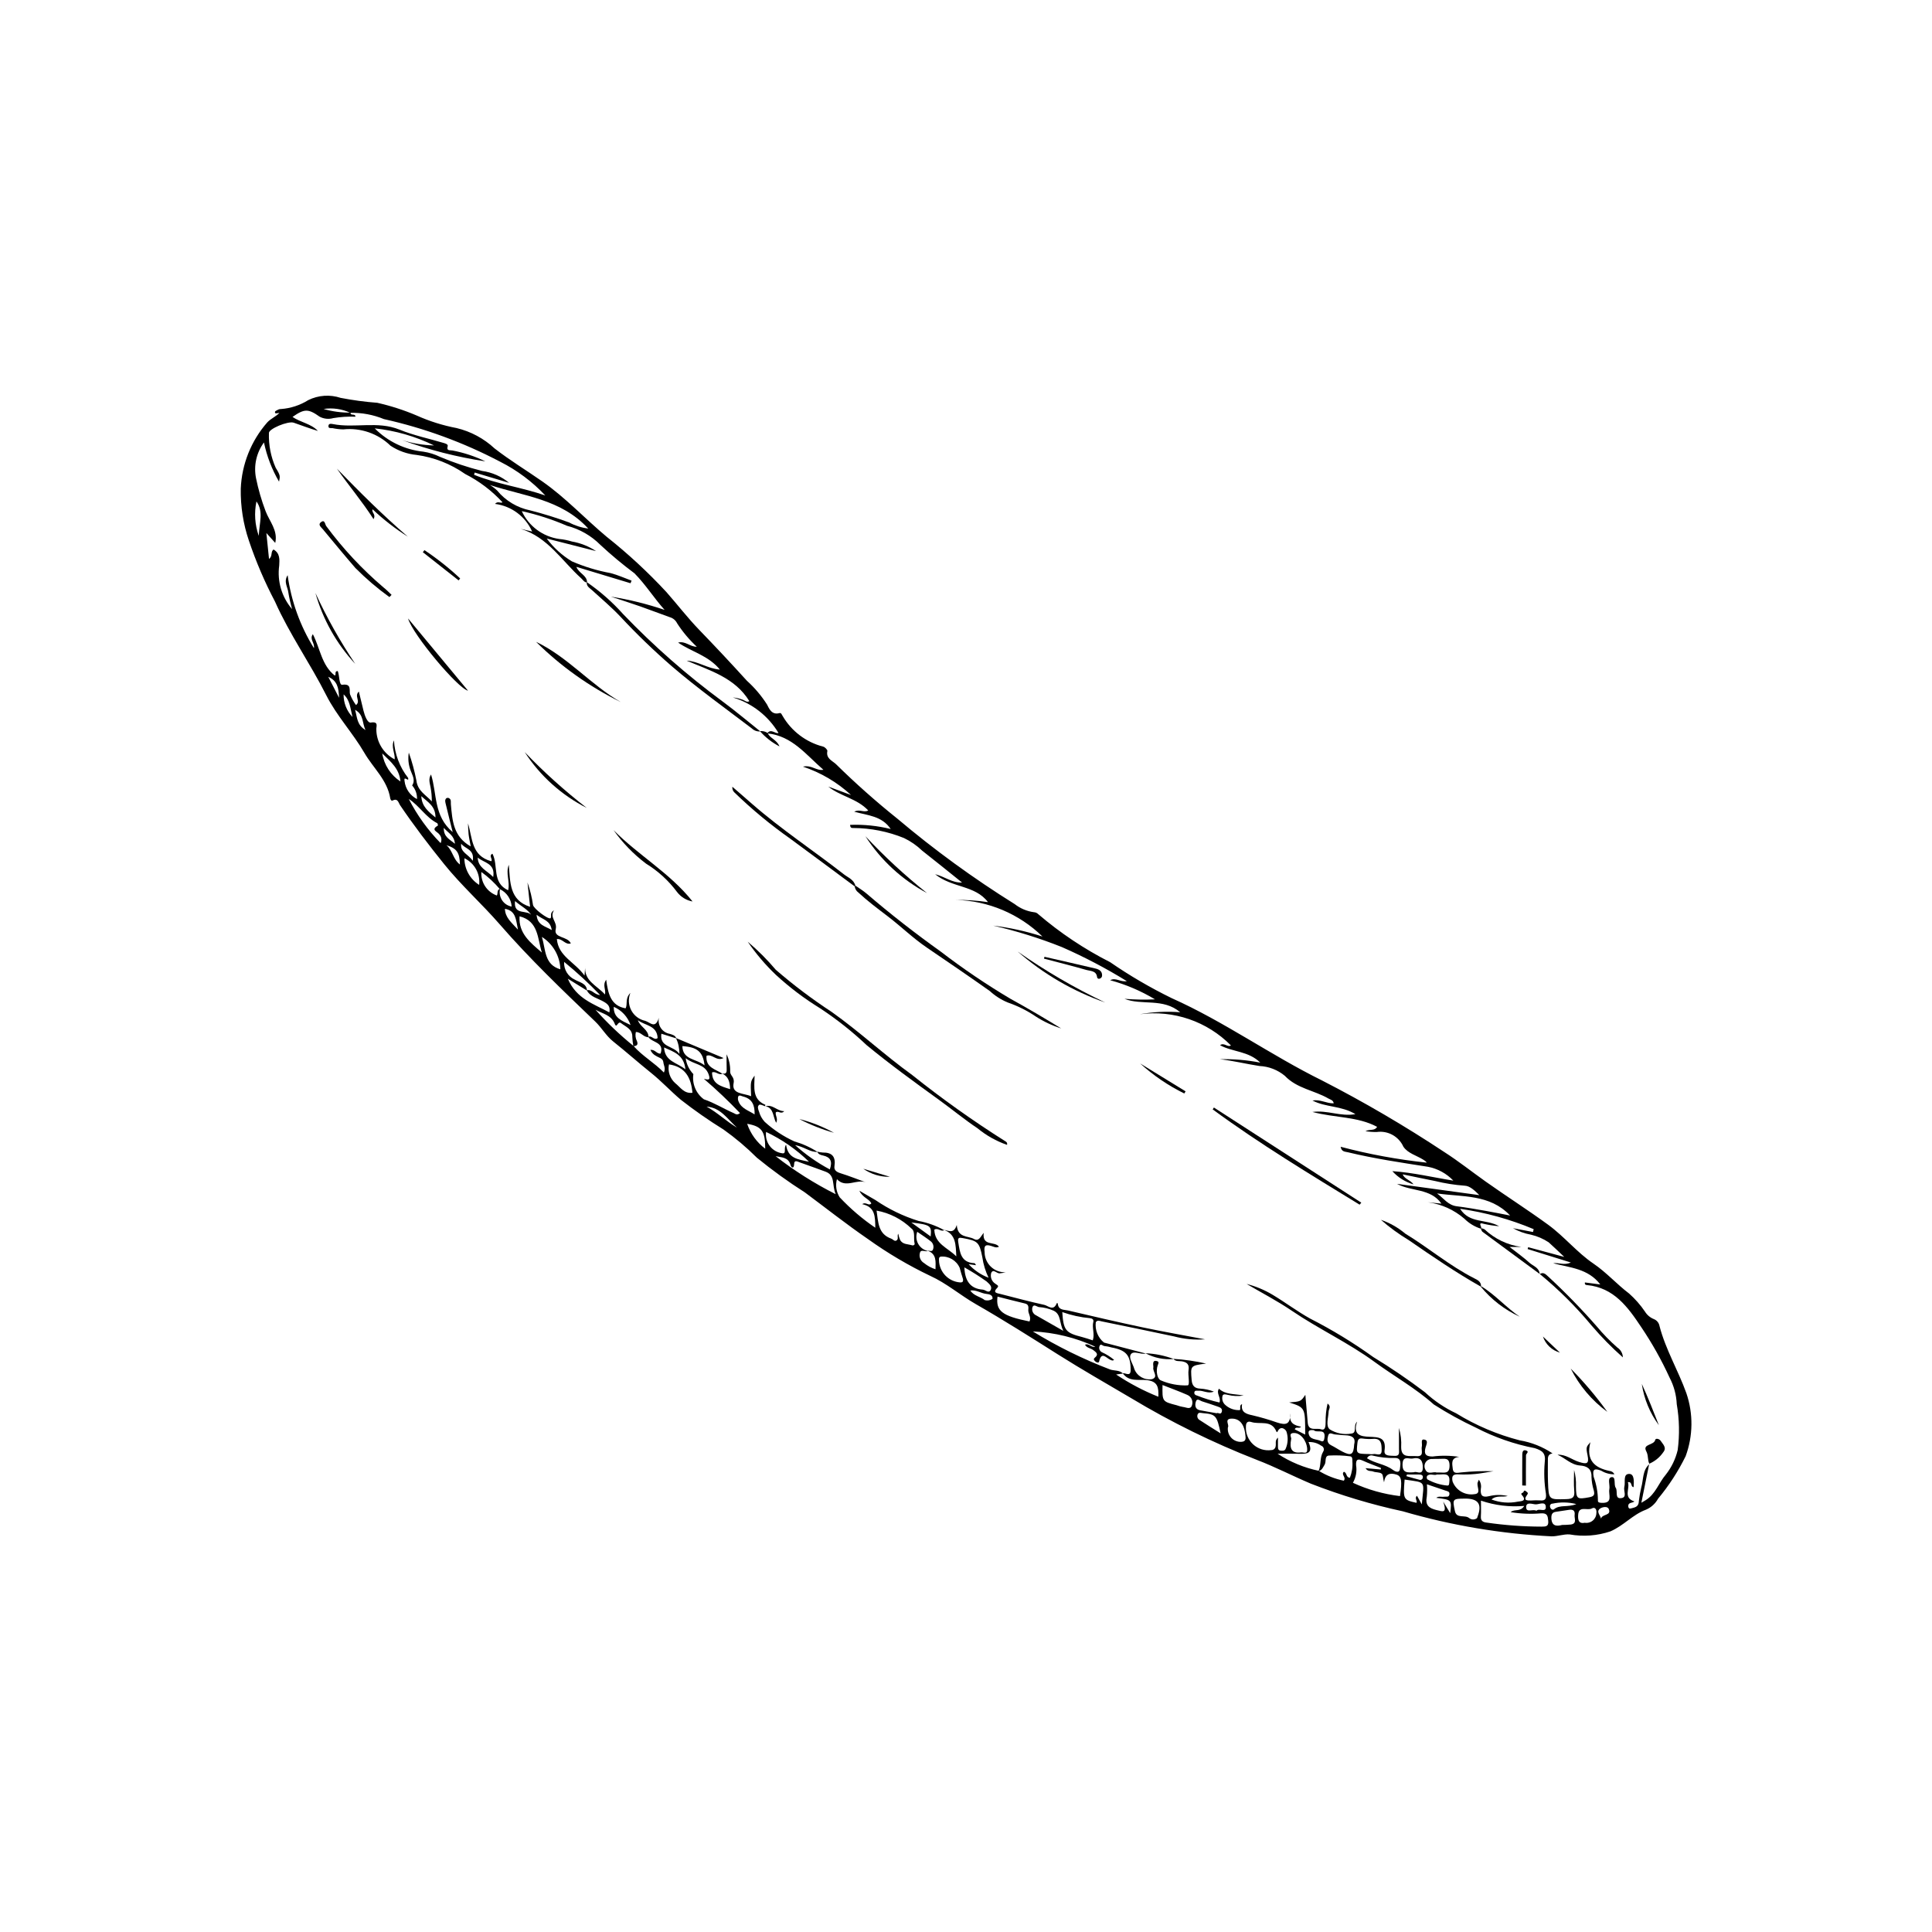 <?xml version="1.0" encoding="UTF-8"?>
<!-- Uploaded to: ICON Repo, www.iconrepo.com, Generator: ICON Repo Mixer Tools -->
<svg fill="#000000" width="800px" height="800px" version="1.1" viewBox="144 144 512 512" xmlns="http://www.w3.org/2000/svg">
 <g>
  <path d="m218.05 253.43c-0.379 0.027-1.004 0.203-1.098 0.051-0.316-0.52 0.297-0.648 0.598-0.836 0.277-0.172 0.602-0.258 0.93-0.25 2.562-0.188 5.039-1 7.215-2.363 2.672-1.316 5.75-1.527 8.578-0.594 3.207 0.621 6.453 1.059 9.711 1.305 3.586 0.812 7.094 1.945 10.477 3.387 3.367 1.508 6.898 2.617 10.523 3.305 3.769 0.898 7.246 2.762 10.082 5.402 4.062 3.16 8.461 5.816 12.656 8.75 6.219 4.348 11.309 9.875 17.066 14.676h0.004c5.648 4.477 10.941 9.379 15.836 14.664 2.914 3.309 5.602 6.816 8.676 9.996 4.273 4.418 8.48 8.906 12.613 13.461v0.004c2.055 1.852 3.852 3.969 5.344 6.301 0.543 1.055 1.246 2.863 3.273 2.293 0.504-0.141 0.621 0.371 0.844 0.711v-0.004c2.348 4.066 6.231 7.012 10.777 8.176 0.457 0.105 1.172 0.852 1.105 1.168-0.398 1.961 1.219 2.512 2.246 3.441 5.184 5.102 10.625 9.934 16.305 14.48 9.809 8.281 20.199 15.848 31.094 22.641 1.488 1.164 3.262 1.91 5.137 2.156 0.418 0.027 0.809 0.207 1.098 0.504 5.824 4.992 12.227 9.266 19.066 12.734 5.191 3.578 10.641 6.762 16.305 9.531 13.871 6.191 26.246 15.109 39.836 21.812 11.141 5.719 21.953 12.047 32.395 18.961 3.769 2.414 7.316 5.238 10.969 7.828 5.465 3.875 11.129 7.481 16.555 11.438 4.289 3.129 7.66 7.352 12.016 10.309 3.453 2.344 6.168 5.453 9.457 7.938l-0.004-0.004c1.59 1.414 3 3.019 4.195 4.777 0.555 0.91 1.391 1.613 2.383 2.004 0.781 0.316 1.34 1.016 1.48 1.848 1.613 6.219 4.953 11.746 7.109 17.766 1.859 5.43 1.793 11.332-0.191 16.719-1.984 4.031-4.441 7.816-7.316 11.27-0.719 1.316-1.867 2.348-3.254 2.918-3.469 1.297-5.844 4.207-9.363 5.723-3.488 1.176-7.215 1.453-10.836 0.805-1.652-0.09-3.102 0.523-4.754 0.512-13.352-0.66-26.578-2.887-39.41-6.629-8.312-1.793-16.473-4.246-24.395-7.332-4.82-2.035-9.484-4.465-14.367-6.324v-0.004c-11.535-4.5-22.664-9.969-33.27-16.348-6.473-3.824-13.016-7.547-19.379-11.566-7.188-4.543-14.379-9.102-21.75-13.328-4.137-2.371-7.773-5.539-12.113-7.508-5.766-2.754-11.277-6.012-16.473-9.734-5.727-3.934-11.191-8.254-16.77-12.402v0.004c-4.402-2.805-8.633-5.863-12.676-9.168-2.734-2.731-5.695-5.227-8.844-7.469-3.906-2.422-7.68-5.051-11.301-7.879-2.699-2.273-5.121-4.91-7.902-7.137-3.391-2.719-6.637-5.621-10.039-8.324-1.887-1.5-3.016-3.609-4.742-5.266-8.691-8.328-17.391-16.641-25.312-25.758-4.742-5.457-10.18-10.312-14.734-15.965-4.09-5.074-8.047-10.25-11.703-15.652-0.402-0.598-0.578-1.914-1.945-1.215-0.34 0.176-0.59-0.258-0.641-0.578-0.77-4.856-4.519-8.031-6.832-12.012-3.074-5.297-7.359-9.832-10.137-15.332-4.242-8.402-9.707-16.125-13.555-24.75h0.004c-2.742-5.203-5.062-10.617-6.938-16.191-1.508-4.434-2.234-9.094-2.156-13.773 0.266-6.488 2.742-12.688 7.023-17.566 0.906-0.977 2.16-1.469 3.219-2.504zm58.469 126.14c-0.242 1.031-0.047 2.117 0.535 3.004 0.582 0.887 1.5 1.492 2.543 1.68-0.129-1.996-1.328-3.766-3.133-4.625-1.441-1.711-3.086-3.238-4.902-4.547-0.172 2.766 1.504 5.309 4.113 6.238 0.336-0.551-0.066-1.535 0.844-1.75zm113.41 95.957c-0.699 0.305-1.855-0.527-2.117 0.43h-0.004c-0.336 1.062 0.113 2.215 1.078 2.766 0.898 0.734 1.926 1.293 3.031 1.645 0.039-2.059 0.324-4.047-2.086-4.918 0.512-0.059 1.219 0.402 1.453-0.41 0.242-0.727 0.02-1.531-0.562-2.031-1.113-0.895-2.336-1.66-3.641-2.57-0.387 1.055-0.293 2.223 0.254 3.199 0.547 0.977 1.496 1.668 2.594 1.891zm-90.359-69.012-5.086-3.141c2.273 5.352 6.938 6.703 11.008 8.926 0.301-1.617-0.418-2.215-1.523-2.859-1.543-0.895-3.512-1.223-4.469-3.004 1.34-0.355 1.996 1.203 3.539 1.254v0.004c-2.996-3.121-6.184-6.055-9.539-8.789-0.121 2.004 1.008 3.875 2.836 4.707 1.203 0.742 3.106 0.906 3.234 2.902zm16.309 12.352c-1.309 0.062-2.035-1.41-3.371-1.371-0.195 0.812-0.094 1.668 0.289 2.41 0.375 0.934-0.031 1.32-0.949 1.336-0.148-0.793-0.242-1.594-0.273-2.402 0.055-2.148-1.668-2.672-3-3.707-0.883-0.688-1.109 1.605-1.664 0.176-0.914-2.352-3.258-2.66-5.098-3.715 3.094 3.473 6.469 6.684 10.086 9.605 2.352 2.691 5.5 4.41 8.039 7.035 0.52-1.172-0.062-1.91-0.137-2.707-0.102-1.105-1.219-1.211-1.922-1.688-0.684-0.336-1.223-0.906-1.516-1.605 1.25-0.152 1.746 1.145 2.707 0.965 1.031-3.121-2.309-2.84-3.269-4.414 0.887-0.492 1.504 1.031 2.477 0.32-0.148-3.434-3.394-3.277-5.231-4.75 0.562 1.801 2.785 2.434 2.832 4.512zm177.55 114.99c0.742-1.621 0.262-3.523 1.199-5.106h-0.004c0.203-0.27 0.266-0.621 0.168-0.941-0.098-0.32-0.344-0.574-0.664-0.688-0.977-0.691-2.16-1.031-3.356-0.961 1.398 3.133-0.555 3.16-2.668 3.102-1.637-0.047-3.273-0.008-5.531-0.008v-0.004c3.328 2.18 7.031 3.715 10.922 4.531 2.039 1.258 4.281 2.141 6.629 2.617 0.73-0.922-0.793-1.586 0.012-2.356 0.852 0.168 0.516 1.535 1.602 1.57 0.539-1.355 0.766-2.816 0.664-4.273-0.012-0.559 0.074-1.344-0.633-1.41v0.004c-1.859-0.238-3.738-0.305-5.609-0.199-1.219 0.113-0.629 1.637-1.129 2.43-0.438 0.691-0.684 1.492-1.602 1.691zm-165.68-105.21c-0.375 2.566 0.691 5.137 2.781 6.676 2.801 0.941 5.269 2.519 7.949 3.68 0.398 0.172 0.828 0.637 1.629-0.023-3.031-3.184-6.227-6.215-9.566-9.074 0.906 0.16 1.891 0.609 1.273-1.145-1.02-2.894-3.902-2.555-6.094-4.328h-0.004c0.207 1.586 0.922 3.066 2.031 4.215zm113.79 79.266c0.781-0.102 2.106 1.027 2.098-0.879-0.012-3.867-1.18-5.219-5.047-5.941h0.004c-0.617-0.188-1.25-0.316-1.891-0.375-0.445 0.012-1.078-0.898-1.355 0.129h-0.004c-0.16 0.582 0.105 1.199 0.637 1.488 1.172 0.527 2.266 1.211 3.258 2.027-0.348 0.328-0.602 0.148-0.918 0.031-1.07-0.398-2.398-2.465-3.051 0.445-0.094 0.422-0.691 0.25-1.023-0.066-0.312-0.297-0.574-0.586-0.094-0.977 1.152-0.941 0.258-1.484-0.434-2.019-0.676-0.523-1.699-0.52-2.176-1.414 1.02-0.484 1.68 0.855 2.723 0.523h-0.004c-5.203-2.406-10.828-3.777-16.555-4.047 6.504 3.996 13.371 7.375 20.504 10.094 1.125 0.371 2.445 0.121 3.41 1.066l-1.828 0.258h-0.004c3.516 2.348 7.262 4.324 11.188 5.894 0.117-2.512-0.188-4.062-3.004-4.398-2.168-0.258-4.812 0.539-6.434-1.84zm-94.191-169.57c0.953-1.395 2.191 0.242 2.957-0.105-2.715-4.527-7.019-7.879-12.074-9.402 0.812 0.07 1.609 0.246 2.371 0.527 0.684 0.16 1.344 0.938 1.977 0.434-3.836-6.219-10.449-8.098-16.609-10.719 2.996 0.121 5.457 2.094 8.812 2.371-3.074-3.75-7.438-4.668-11.078-7.16 1.973-0.488 3.144 1.137 4.953 1.102h0.004c-1.988-1.848-3.742-3.934-5.219-6.215-0.383-0.789-1.086-1.375-1.93-1.613-2.625-0.926-5.215-1.945-7.844-2.863-2.574-0.902-5.176-1.723-7.766-2.582 4.832 0.762 9.594 1.938 14.227 3.512-2.828-3.152-5.019-6.695-7.973-9.684-3.152-2.352-6.172-4.871-9.051-7.547-2.445-2.453-5.504-4.203-8.859-5.066-3.856-1.672-7.863-2.969-11.969-3.879 1.84 3.984 5.578 6.766 9.922 7.379 1.145 0.109 2.269 0.332 3.367 0.672 2.285 0.398 4.461 1.266 6.398 2.543l-13.074-3.332c1.805 2.426 4.07 4.481 6.66 6.043 3.289 1.426 6.731 2.473 10.258 3.117 1.902 0.488 3.715 1.32 5.566 1.996l-0.277 0.691-14.355-4.344c0.699 1.801 2.848 2.207 2.832 4.148-0.758-0.035-1.062-0.68-1.543-1.109-5.113-4.594-8.844-10.914-16.031-13.102l3.019 0.703 0.004 0.004c-1.766-3.996-5.5-6.773-9.832-7.324 0.727-0.879 1.512-0.039 1.969-0.438-2.824-3.066-6.172-5.602-9.887-7.488-3.828-2.684-8.242-4.414-12.871-5.051-2.465-0.23-4.836-1.07-6.902-2.438-3.324-3.231-7.91-4.82-12.523-4.332-0.973-0.016-1.941-0.133-2.891-0.34-0.523-0.016-1.082 0.117-1.043-0.574 0.039-0.711 0.754-0.578 1.164-0.496 5.828 1.16 11.871-0.887 17.672 1.477 3.758 1.531 7.801 2.367 11.711 3.535 0.453 0.137 1.195 0.344 1.055 0.844-0.379 1.32 0.578 1.008 1.191 1.141v-0.008c3.047 0.57 6 1.543 8.789 2.894-7.527-1.145-14.922-3.031-22.078-5.637 2.746 0.871 5.602 1.344 8.484 1.418-4.938-2.41-10.258-3.941-15.719-4.523 3.441 3.484 7.988 5.664 12.863 6.172 1.539 0.227 3.031 0.691 4.43 1.375 3.609 1.527 7.332 2.773 11.133 3.731 2.648 0.363 5.137 1.457 7.191 3.164l-9.117-2.738-0.18 0.594c6.074 2.488 12.664 3.32 18.879 5.488v-0.004c-3.434-3.656-7.481-6.684-11.957-8.941-9.73-5.113-20.09-8.91-30.816-11.301-2.812-1.16-5.836-1.723-8.879-1.66-2.219-1.031-4.691-1.387-7.109-1.02 2.32 0.668 4.731 0.992 7.148 0.957-0.07 0.98 1.27 0.113 1.301 1.086l-0.004 0.004c-1.961-0.078-3.93 0.047-5.867 0.371-1.203 0.344-2.492 0.215-3.602-0.363-3.023-2.137-4.031-2.168-7.203 0.051 2.164 1.473 4.902 1.777 6.727 3.711-2.18-0.633-4.281-1.457-6.418-2.184-1.504-0.512-6.711 1.664-6.566 2.773h0.004c-0.102 3.152 0.516 6.293 1.797 9.176 1.344 2.148 1.137 2.281 0.883 3.676-1.883-3.223-3.231-6.731-3.996-10.387-2.004 2.723-2.766 6.16-2.102 9.473 0.605 2.969 1.453 5.883 2.527 8.715 1.023 2.731 3.309 5.062 2.57 8.434l-2.356-2.621 0.699 6.859c1.035-0.73 0.348-1.945 1.219-2.488 1.715 1.016 1.582 2.641 1.484 4.254-0.57 4.16 0.676 8.367 3.418 11.547-0.422-1.477-0.762-2.973-1.012-4.484-0.152-1.379-1.301-2.762-0.172-4.508 0.941 6.863 3.316 13.453 6.969 19.336 0.246-1.48-1.246-2.324-0.289-3.707 1.949 3.758 2.305 8.219 5.816 10.965 0.484-0.191-0.215-1.176 0.781-1.203 0.504 1.242 0.316 3.781 1.211 3.648 2.644-0.391 1.742 1.652 2.055 2.543h0.004c0.402 1.008 0.93 1.957 1.566 2.832 1.344-1.023-0.562-2.363 0.758-3.574 0.453 1.879 0.832 3.492 1.242 5.102 0.328 1.281 1.02 3.254 1.934 3.109 2.168-0.352 1.387 1.078 1.457 1.82 0.023 3.344 1.898 6.402 4.867 7.941 0.129-1.668-1.012-3.281-0.199-5.035v0.004c0.203 3.617 1.516 7.086 3.75 9.934 0.082 0.086 0.008 0.316 0.008 0.48-0.391-0.035-1.188-0.887-0.945 0.402 0.246 2.027 1.48 3.797 3.297 4.731 0.051-1.328-0.41-2.625-1.293-3.617 0.945-1.418 0.039-2.707-0.398-3.953-0.578-1.512-0.746-3.148-0.48-4.746 0.852 2.41 1.523 4.875 2.008 7.383 0.324 2.805 2.547 3.828 4.086 5.555 0.016-1.25-0.098-2.5-0.328-3.731-0.195-1.121-0.645-2.246 0.125-3.41 1.613 5.106 0.645 10.977 5.738 15.27-0.707-2.84-1.289-5.102-1.824-7.371-0.125-0.531-0.352-1.148 0.145-1.613h0.004c0.211-0.117 0.465-0.125 0.68-0.02 0.691 0.379 0.453 1.004 0.512 1.652 0.395 4.188 0.586 8.523 5.262 11.141-0.23-1.281-0.453-2.234-0.562-3.199-0.109-0.961-0.113-1.938-0.16-2.906 1.211 3.945 0.844 8.582 6.156 10.035 0.52-0.477-0.789-1.48 0.324-1.992 1.633 3.106-0.199 7.688 4.156 9.688 0.559-2.277-0.734-4.477 0.184-6.75 0.375 4.559 0.113 9.402 5.633 11.133l-0.688-6.438 0.004-0.004c0.684 1.93 1.172 3.926 1.457 5.953 0.176 0.992 3.984 3.867 4.644 3.527 0.43-0.531-0.355-1.32 0.918-2.137-1.262 2.074 0.949 2.992 0.457 5.043-0.586 2.418 3.191 1.809 4.004 3.758-1.477 0.484-2.184-1.328-3.699-1.152 0.418 4.633 4.758 6.051 7.332 9.684l0.207-2.727c-0.523 4.129 3.012 5.266 5.207 7.727 0.32-1.41-0.738-2.394 0.324-3.914 0.504 3.672 1.184 6.894 5.137 7.586 0.621-1.098-0.227-2.578 1.285-4.094l-0.004-0.004c-0.613 1.496-0.527 3.191 0.23 4.621 0.758 1.434 2.109 2.453 3.695 2.789 1.395 0.453 2.68 2.25 3.637-0.859-0.215 0.953-0.035 1.949 0.504 2.762 0.535 0.812 1.383 1.371 2.344 1.543 0.652 0.219 1.473 0.363 1.754 1.207l-3.965-1.238c-0.477 3.715 3.211 3.07 4.785 5.352v-0.004c0.023-1.449-0.285-2.887-0.898-4.199 4.125 1.734 8.25 3.465 12.598 5.293-1.871 0.977-3.008-1.191-4.516-0.594-0.289 3.184 2.426 3.535 4.207 4.754-0.977 0.504-1.77-0.773-2.742-0.336 0.043 3.109 2.348 3.66 4.797 4.426-0.059-1.898-0.438-3.359-2.141-4.156 1.285 0.289 1.254-0.512 1.219-1.41-0.047-1.223-0.012-2.445-0.012-3.668 0.668 1.414 0.992 2.969 0.941 4.535-0.055 1.145 1.242 1.453 0.914 3.106-0.594 2.992 2.688 2.617 4.641 3.473-0.176-3.91-0.176-3.91 0.922-5.461-0.062 3.102-0.688 6.254 2.852 7.731l-0.004 0.004c-0.02 0.145-0.051 0.293-0.098 0.434l0.059-0.062c-0.543-0.145-1.281-0.578-1.582-0.371-0.582 0.402-0.285 1.203-0.059 1.793h0.004c0.277 1.012 0.793 1.941 1.504 2.711 2.332 2.125 4.984 3.875 7.856 5.188 2.172 0.625 4.242 1.562 6.144 2.789-2.004 0.105-3.547-1.391-5.941-1.801 2.797 2.508 5.883 4.672 9.199 6.438 0.766-2.184 0.148-3.25-1.773-3.684-0.562-0.125-1.309-0.289-1.562-1.031 0.477 0.125 0.961 0.203 1.453 0.238 2.531-0.043 3.488 1.141 3.109 3.641-0.152 1.016 0.551 1.52 1.574 1.836 2.328 0.723 4.598 1.633 6.891 2.469-2.559-1.078-5.414 1.668-7.812-0.887l0.004 0.004c-0.445 1.633-0.176 3.375 0.73 4.801 2.844 3.027 6.008 5.731 9.441 8.066-0.047-2.945-0.004-5.492-3.465-6.25 1-0.723 1.715 0.637 2.418-0.211-0.645-1.254-2.293-1.469-3.176-3.348 1.789 1.043 3.035 1.773 4.285 2.492 3.508 2.402 7.352 4.266 11.41 5.523 2.375 0.441 4.664 1.266 6.781 2.438-0.875 0.527-1.656-0.746-2.613-0.129 0.125 3.809 3.547 4.766 5.828 7.078-0.164-3.051-0.055-5.859-3.297-7.031 1.238 0.184 2.644 1.164 3.418-1.305 0.242 3.504 2.934 2.836 4.555 3.719 1.332 0.723 1.695-0.555 2.578-1.621-0.418 3.688 2.973 2.129 4.047 3.676-0.754 0.398-1.387-0.008-2.078-0.215-1.477-0.441-1.949-0.121-1.719 1.66h-0.004c0.008 1.457 0.609 2.852 1.664 3.856s2.473 1.535 3.93 1.473c-0.5 0.133-1.008 0.223-1.523 0.27-0.82 0.172-1.777-1.324-2.324-0.086-0.305 1.07 0.125 2.215 1.059 2.824 0.32 0.266 1.113 0.527 0.602 1.043-1.383 1.398-0.16 1.457 0.773 1.695 3.871 0.984 7.731 2.035 11.633 2.887 1.012 0.223 2.371 1.734 3.266-0.328 0.195-0.449 0.32 0.043 0.336 0.16 0.227 1.621 1.664 1.418 2.672 1.652 6.609 1.551 13.227 3.094 19.871 4.496 5.461 1.152 10.965 2.109 16.449 3.152l0.008 0.004c-2.762 0.195-5.535-0.066-8.207-0.777-6.387-1.355-12.781-2.688-19.184-3.984-0.52-0.105-1.129-0.441-1.559 0.227-0.258 2.055 0.566 4.094 2.18 5.394 3.688 0.973 7.375 1.93 11.066 2.894-1.352 0.363-3.199-0.859-3.938 0.191-0.695 0.992 0.555 2.566 0.898 3.898v0.004c0.727 1.91 2.699 3.039 4.715 2.699 1.777-0.59 0.086-2.043 0.332-3.078v-0.004c0.016-0.242 0-0.488-0.047-0.73-0.02-0.637 0.07-1.203 0.926-0.988 0.715 0.18 0.484 0.574 0.293 1.098-0.551 1.504-0.16 3.606 0.793 4.023 2.234 0.969 4.66 1.426 7.094 1.336 0.734-0.031 0.051-2.66 0.273-4.074 0.223-1.422-0.355-2.055-1.738-2.297-0.762-0.133-1.688 0.117-2.273-0.66h-0.004c2.918 0.18 5.816 0.594 8.664 1.242-4.238 0.566-4.141 0.559-3.832 4.375 0.129 1.578 0.848 2.199 2.223 2.266 1.254 0.07 2.488 0.34 3.66 0.793-1.527 0.66-2.82-0.355-4.184-0.234-0.363 0.031-0.883-0.152-0.984 0.438-0.09 0.52 0.328 0.758 0.707 0.848h0.004c1.934 0.766 3.922 1.383 5.949 1.84 0.488-1.316-0.977-2.43-0.137-3.66 1.684 1.59 3.93 1.324 6.539 1.801v0.004c-1.402 0.234-2.84 0.176-4.219-0.176-0.484-0.109-1.129-0.297-1.352 0.188-0.242 0.805-0.047 1.676 0.516 2.301 0.992 1 2.34 1.562 3.75 1.562 0.914 0.152-0.148-1.195 0.891-1.59-0.391 2.211 1.195 2.629 2.711 2.953 2.211 0.516 4.391 1.156 6.535 1.906 2.477 0.816 3.508 0.492 3.586-2.41-0.531 2.519 0.969 3.199 2.809 3.527-0.52 0.684-1.371-0.184-1.684 0.703l2.766 1.391c0.016-7.16 0.016-7.16-4.238-8.516 3.082-0.25 3.082-0.25 4.285-2.019 0.215 2.504 0.418 4.949 0.633 7.394 0.211 2.379 2.309 1.32 3.488 1.734 1.246 0.438 1.227-0.945 1.246-1.797h0.004c-0.035-1.688 0.137-3.379 0.516-5.027 1.047 0.789 0.305 1.477 0.281 2.129-0.059 1.621-0.836 3.781 0.293 4.715v0.004c1.68 1.051 3.684 1.453 5.637 1.129 1.766-0.141 0.434-2.031 1.613-3.168-1.223 3.648 1.117 3.914 3.246 4.004 2.473 0.105 4.523 0.105 4.031 3.633-0.223 1.574 1.473 1.344 2.602 1.426 1.508 0.109 1.219-0.934 1.219-1.801 0.004-1.867 0.004-3.738 0-5.606 0.484 1.648 0.68 3.367 0.582 5.082-0.008 3.008 2.242 2.246 3.969 2.394 2.281 0.195 1.254-1.543 1.508-2.535 0.168-0.656-0.344-1.949 0.52-1.863 1.336 0.137 0.695 1.285 0.461 2.144-0.434 1.57-0.07 2.367 1.855 2.359h-0.004c2.356-0.305 4.746-0.27 7.098 0.102-2.324 0.191-1.879 1.84-1.734 3.152 0.168 1.543 1.484 0.984 2.348 0.949 2.801-0.285 5.617-0.391 8.434-0.305-2.012 0.316-3.422 0.617-4.844 0.738-1.473 0.133-2.957 0.164-4.434 0.098-1.457-0.07-1.844 0.41-1.559 1.867v-0.004c0.883 2.363 3.305 3.773 5.793 3.383 2.004-0.137 0.453-2.125 0.895-3.172 0.078-0.184 0.156-0.367 0.281-0.656l-0.004-0.004c0.516 0.691 0.707 1.574 0.527 2.422-0.148 1.742 0.359 2.363 2.191 1.938 1.621-0.402 3.316-0.418 4.945-0.043-1.367 0.395-2.945-0.281-4.301 0.922v0.004c2.242 0.852 4.684 1.047 7.035 0.559 0.641-0.109 2.492-0.07 1.047-1.699-0.555-0.625 0.297-0.547 0.387-0.844 0.121-0.398 0.355-0.5 0.688-0.18 0.262 0.254 0.711 0.363 0.285 0.93-1.152 1.535 0 1.523 1.082 1.504v-0.004c0.738-0.055 1.477-0.066 2.219-0.031 1.398 0.141 1.852-0.238 1.672-1.785v-0.004c-0.441-2.734-0.551-5.512-0.316-8.27 0.328-2.457-0.617-3.117-2.613-3.773-5.445-1.051-10.707-2.887-15.625-5.441-3.852-1.801-7.578-3.856-11.156-6.144-4.844-4.316-10.5-7.473-15.688-11.27-6.981-5.109-14.809-8.719-21.922-13.555-3.84-2.609-7.992-4.758-12.004-7.117 2.414 0.617 4.731 1.582 6.871 2.859 3.371 2.012 6.519 4.406 9.945 6.309 5.84 2.977 11.441 6.387 16.762 10.215 4.723 2.875 9.293 5.988 13.699 9.328 2.449 2.277 5.234 4.16 8.262 5.578 5.223 3.215 10.898 5.629 16.836 7.16 3.113 0.52 6.082 1.699 8.703 3.461-1.289 0.215-1.234 1.094-1.234 1.918-0.004 1.891-0.039 3.781 0.031 5.664 0.18 4.773 0.199 4.668 4.898 4.535 1.781-0.051 2.215-0.594 2.055-2.273-0.172-1.805-0.039-3.641-0.039-5.465h-0.004c0.398 1.422 0.566 2.894 0.5 4.371 0.047 3.394 0.273 3.481 3.562 2.867 1.277-0.238 1.414-0.707 1.176-1.766h-0.004c-0.363-1.18-0.574-2.398-0.621-3.629 0.098-2.242-1.316-2.887-3.012-3.012-2.441-0.18-3.953-2-5.996-2.852 2.203-0.148 3.812 1.324 5.746 1.918 1.957 0.598 2.711 0.578 2.219-1.781-0.461-2.199-0.316-2.227 0.758-3.473-1.219 4.824 1.125 6.793 5.035 7.621v0.004c0.574 0.027 1.082 0.371 1.328 0.891-1.242 0.016-2.465-0.32-3.523-0.969-1.758-0.66-2.367-0.414-1.973 1.645 0.719 1.977 1.102 4.059 1.125 6.16-0.098 0.695 0.508 0.703 1.012 0.727 3.09 0.141 1.719-2.172 2.012-3.602 0.23-1.125-0.621-3.062 0.609-3.207 1.242-0.145 0.492 1.965 1.086 2.824 0.621 0.902-0.406 3.074 1.59 2.715 1.48-0.27 0.406-1.953 0.688-2.965 0.344-1.242-0.434-3.445 1.312-3.43 1.398 0.012 1.234 2.106 1.148 3.496-0.859-0.031-0.266-1.508-1.523-1.309 0.656 1.68-1.371 4.109 1.738 5.106-0.5 0.473-1.742 0.156-1.625 1.355 0.039 0.391 0.246 0.629 0.629 0.516 0.84-0.246 1.844-0.289 2.106-1.406 0.055-0.238 0.047-0.492 0.086-0.734v0.004c0.137-1.141 0.344-2.273 0.609-3.391 0.617-2.121 0.281-4.59 2.184-6.262l-0.062-0.059-2.086 10.324c0.605-0.359 0.875-0.512 1.137-0.676 2.617-1.617 3.481-4.609 5.348-6.785 1.508-1.914 2.582-4.137 3.144-6.508 0.531-4.043 0.445-8.141-0.25-12.16-0.109-2.445-0.754-4.844-1.891-7.012-2.141-4.676-4.66-9.168-7.539-13.43-3.527-5.289-7.234-10.441-14.371-11.117-0.246-0.023-0.645-0.062-0.539-0.691l4.082 0.531c-3.254-4.246-8.082-4.449-12.488-5.617 1.465-0.254 2.832 0.641 4.68-0.203l-11.453-3.562 0.141-0.496 9.566 2.578c-1.73-1.625-2.891-2.769-4.109-3.852v-0.004c-1.434-0.953-3.027-1.641-4.707-2.031-1.676-0.305-3.293-0.887-4.777-1.723l5.312 1.008 0.18-0.75c-6.242-2.625-12.797-4.438-19.504-5.398 2.562 3.984 6.762 2.609 10.352 4.613-1.336-0.105-2.664-0.309-3.973-0.605-1.863-0.598-0.617 0.707-0.773 1.145l-0.105 0.117v0.004c-1.641-0.52-3.137-1.426-4.359-2.641-2.734-2.367-6.102-3.887-9.691-4.363l3.606 0.359c-2.906-4.137-7.973-3.148-11.773-5.238l21.82 2.988c-1.195-1.184-2.516-2.461-3.875-2.5h0.004c-2.637-0.191-5.246-0.605-7.812-1.23-2.832-0.555-5.656-1.16-8.652-1.781 0.602 1.355 1.965 1.418 2.906 2.668h0.004c-2.172-0.617-4.125-1.836-5.633-3.512 5.699 0.398 10.633 1.633 16.16 2.508v-0.004c-1.809-1.891-4.164-3.176-6.734-3.664-7.098-1.105-14.219-2.16-21.219-3.848-0.738-0.18-1.672-0.094-1.906-1.449v-0.004c7.488 1.984 15.121 3.391 22.824 4.207-0.246-0.316-0.555-0.578-0.91-0.773-1.789-1.137-4.113-1.684-5.297-3.469-1.219-2.703-4.066-4.281-7.004-3.887-1.02 0.031-2.039-0.043-3.043-0.219 1.27-0.617 2.422 0.016 3.09-1.145-5.219-2.781-11.117-2.34-17.141-3.941 4.066-0.543 7.387 1.285 11.398 0.582-3.769-2.281-7.867-1.77-11.375-3.609 2.035-0.375 3.746 0.809 5.625 0.738-0.148-0.879-0.883-0.969-1.422-1.281-3.738-2.164-8.301-2.625-11.516-5.988v-0.004c-1.902-1.586-4.273-2.508-6.746-2.617-3.488-0.535-6.93-1.387-10.465-1.797 3.586-0.09 7.172 0.215 10.691 0.906-3.129-3.094-7.332-2.793-10.668-4.617 1.074-0.812 1.93 0.629 2.887 0.062v0.004c-6.305-6.387-15.234-9.449-24.129-8.281 3.523-0.629 7.117-0.805 10.688-0.52-4.582-3.875-10.137-1.727-14.777-3.562h-0.004c2.691 0.219 5.391 0.266 8.09 0.141-3.707-2.234-7.703-3.941-11.879-5.07 1.523-0.793 2.641 0.539 4.422 0.246h-0.004c-5.523-3.41-11.277-6.43-17.223-9.035-5.91-2.356-11.992-4.254-18.191-5.68 4.434 0.543 8.805 1.512 13.055 2.887-6.164-6.016-14.371-9.477-22.98-9.699 2.859-0.027 5.723 0.172 8.551 0.59-3.422-4.547-9.535-3.738-14.016-7.406 2.688 0.695 4.481 2.309 7.137 2.211-3.699-2.965-7.109-5.738-10.57-8.449l0.004 0.004c-1.418-1.363-3.043-2.492-4.812-3.344-4.262-1.734-8.812-2.641-13.414-2.664-0.387 0.016-0.848 0.039-0.871-0.832 3.617-0.137 7.238 0.234 10.758 1.102-2.348-3.496-6.078-3.586-9.668-4.59 1.461-0.77 2.496 0.324 3.715-0.324-2.957-3.172-7.363-3.738-10.59-6.324l6.019 2.219h0.004c-3.668-3.379-8.008-5.941-12.738-7.516 2.328-0.512 3.562 1.176 5.418 0.836-4.609-3.988-8.297-8.992-14.852-9.648zm189.12 203.34c0 1.527 0.066 2.844-0.02 4.148-0.082 1.215 0.543 1.566 1.586 1.68 4.793 0.691 9.633 1.047 14.477 1.059 1.031-0.035 1.934 0.086 1.789-1.512-0.121-1.328-0.223-2.106-1.91-2.008h0.004c-2.688 0.223-5.394 0.117-8.055-0.316 1.07-0.945 2.496 0.055 3.613-1.652-3.883 0.34-7.797-0.137-11.484-1.398zm-262.64-269.16c0.688 0.422 1.328 0.91 1.91 1.461 2.242 2.723 5.352 4.586 8.809 5.281 3.469 0.887 6.894 1.949 10.258 3.184 1.586 0.848 3.312 1.402 5.094 1.637-7.219-7.867-17.133-8.586-26.07-11.562zm236.11 260.91 0.016-0.414c-1.574-0.629-3.176-1.199-4.715-1.898-1.348-0.613-1.957-0.438-1.859 1.195v-0.004c0.258 1.598-0.039 3.234-0.844 4.641 3.949 1.824 8.16 3.016 12.48 3.527 0.594-4.023 0.406-5.277-0.938-5.699-1.715-0.543-3.004-0.195-3.293 2.035-0.297-0.926-0.188-1.922-0.613-2.269-0.551-0.453-1.57-0.289-2.305-0.59-0.578-0.238-1.379 0.102-1.984-0.879zm-27.266-8.445v2.379c0 0.516 0.051 1.004 0.715 1.066 0.496 0.047 1.039 0.086 1.301-0.438v-0.004c0.645-1.438 0.734-3.066 0.25-4.566-0.164-0.586-1.566-1.828-2.391-0.012-0.086 0.191-0.215 0.145-0.312-0.09-1.312-3.148-4.359-1.742-6.586-2.465-0.91-0.297-1.488-0.004-1.465 1.238h-0.004c-0.09 1.766 0.609 3.481 1.914 4.68 1.301 1.195 3.07 1.75 4.82 1.512 0.59 0.004 1.086-0.441 1.145-1.027 0.172-0.684-0.281-1.484 0.613-2.277zm-100.63-54.043c0.109 0.551 0.27 1.094 0.484 1.613 0.664 1.289 2.07 1.102 3.191 1.461 0.348 0.113 0.754-0.133 0.664-0.477-0.34-1.336 0.246-3.215-0.828-3.965v0.004c-2.547-2.469-5.766-4.129-9.254-4.762 0.465 3 0.332 6.168 3.902 7.441 0.496 0.176 0.926 0.922 1.5 0.379 0.465-0.441-0.016-1.086 0.34-1.695zm142.8-10.668c1.711 1.242 2.914 3.117 5.199 3.394 2.582 0.316 5.144 0.781 7.711 1.227 2.156 0.375 4.297 0.816 6.445 1.23-5.394-5.719-12.621-4.871-19.355-5.856zm-175.3-9.875v-0.004c4.969 3.867 10.305 7.242 15.93 10.074-1.062-2.41-0.004-5.008-2.734-5.984-2.297-0.82-4.578-1.684-6.883-2.481-0.516-0.18-1.367-0.691-1.398 0.457-0.043 1.461-0.77 0.969-0.961 0.262-0.586-2.129-2.402-1.977-3.953-2.328zm75.973 41.312c0.316 4.84 0.875 5.508 5.266 6.617 0.934 0.234 1.848 0.57 2.816 0.875 0.582-1.703-0.27-3.332 0.152-4.934 0.152-0.574-0.34-0.895-0.883-0.938v-0.004c-2.508-0.227-4.981-0.773-7.356-1.617zm-24.812-12.688h-0.004c1.453 1.594 3.262 2.82 5.281 3.582-0.824-1.719-1.383-3.551-1.652-5.434-0.781-4.012-1.203-4.348-5.215-5.074-0.883-0.16-1.371-0.18-1.168 1.059 0.441 2.688 0.637 5.445 4.316 5.594 0.094 0.004 0.18 0.23 0.406 0.539zm16.129 15.18c0.523-1.238-0.387-2.062-0.32-3.047 0.047-0.707 0.164-1.473-0.875-1.719-2.434-0.57-4.848-1.211-7.285-1.824-0.484 3.82 1.23 5.129 8.48 6.59zm105.32 43.152-0.004-0.004c0.09 1.09 0.078 2.184-0.031 3.269-0.457 2.246 0.531 3.078 2.617 3.57 1.641 0.387 2.816 0.938 1.73-2.258l1.859 3.074c0.43-3.539 0.43-3.539-3.695-4.066 0.652-0.539 1.406-0.18 2.09-0.297 0.512-0.09 1.234 0.246 1.387-0.594 0.148-0.816-0.555-0.867-1.074-1.043-1.535-0.527-3.074-1.043-4.883-1.656zm10.113 3.789c-3.312 0.016-3.402 0.074-2.691 3.332 0.449 2.051 2.625 0.883 3.758 1.812l-0.004-0.004c0.586 0.488 1.43 0.516 2.051 0.07 0.109-0.078 0.125-0.285 0.184-0.434 1.27-3.277 0.223-4.801-3.301-4.781zm-80.18-30.102c-0.09 4.375-0.09 4.371 3.758 5.363 0.531 0.195 1.082 0.344 1.641 0.445 0.812 0.062 1.949 0.777 2.359-0.32 0.457-1.129-0.082-2.414-1.207-2.879-2.129-0.938-4.32-1.73-6.551-2.609zm-52.867-28.035c-0.301-1.008-0.645-2.004-0.891-3.027-0.871-1.969-2.906-3.164-5.051-2.965-0.543 0.18-0.418 0.605-0.434 0.973v0.004c0.082 3.102 2.508 5.641 5.606 5.859 0.746 0.027 0.812-0.293 0.77-0.844zm-77.934-56.938c-0.371 1.816 0.246 3.695 1.621 4.938 1.426 1.137 2.379 2.875 4.602 2.586-0.352-3.988-1.891-6.894-6.223-7.523zm181.59 100.69c0.473-1.844-0.684-2.356-2.402-2.402-0.891-0.023-1.781-0.168-2.672-0.219-0.641-0.039-1.535-0.777-1.832 0.34-0.242 0.91-0.383 1.941 0.797 2.527 1.02 0.508 1.965 1.16 2.977 1.68 2.344 1.203 2.973 0.844 3.133-1.926zm-155.85-82.793c-0.188 1.332 0.168 2.684 0.988 3.754 0.82 1.066 2.035 1.758 3.371 1.918 1.113 0.117 0.211-1.375 0.941-2.285 0.473 3.644 3.051 3.863 6.066 4.516v-0.004c-3.324-3.242-7.168-5.914-11.367-7.898zm173.77 98.707c0.586-6.426 1.312-5.699-4.555-6.578-0.434 5.246-0.359 5.394 3.141 6.164 0.32-0.59-0.625-1.203 0.133-1.871zm-233.19-146.24c-1.18-3.715-0.863-8.336-5.91-9.605-0.324 4.562 2.926 7.019 5.91 9.605zm219.28 132.9c0.32 0.062 0.648 0.07 0.973 0.023 0.805-0.27 2.332 0.863 2.297-1.059-0.027-1.566-0.02-3.246-2.434-2.973v-0.004c-0.895 0.062-1.789 0.027-2.676-0.109-0.969-0.113-1.207 0.273-1.312 1.207-0.312 2.859-0.367 2.856 3.152 2.914zm-81.098-32.641c-1.07-2.156-0.582-4.352-2.492-5.309l0.004-0.004c-1.25-0.574-2.594-0.91-3.965-0.992-0.516-0.043-1.43-1.023-1.762 0.176-0.184 0.832 0.246 1.676 1.023 2.019 2.168 1.258 4.352 2.488 7.195 4.106zm-165.02-129.26c0.379-0.773 0.238-1.699-0.352-2.328-0.461-0.715-2.383-1.184-0.371-2.316 0.051-0.027-0.035-0.562-0.176-0.637-3.012-1.555-4.731-4.613-7.543-6.438 2.207 4.309 5.055 8.262 8.441 11.719zm208.64 154.83c-0.125 1 0.195 2.004 0.879 2.746 0.684 0.738 1.66 1.141 2.668 1.094 0.555-0.047 1.191-0.168 1.141-1.184-0.168-3.176-1.355-4.961-3.617-4.973-2.207-0.008-0.598 1.703-1.07 2.316zm55.309 11.965c0.422 0 0.668-0.004 0.91 0 1.297 0.027 2.531 0.328 2.523-1.836-0.008-2.215-1.336-1.766-2.574-1.781-0.652-0.008-1.305 0-1.957 0.031v0.004c-0.723-0.074-1.426 0.27-1.816 0.887-0.387 0.617-0.391 1.402-0.012 2.023 0.703 1.344 2.086 0.336 2.926 0.672zm33.254 13.898c0.777 0 1.551-0.039 2.324-0.117 1.719-0.266 0.875-1.602 1-2.535 0.148-1.102-0.391-1.504-1.414-1.367-1.203 0.164-2.398 0.359-3.598 0.543-0.902 0.141-1.16 0.688-1.152 1.562 0.027 2.18 1.289 2.34 2.84 1.914zm-158.4-68.262c0.141 3.508 1.512 5.66 4.902 5.902 0.699 0.051 1.586 1.133 2.094 0.035 0.438-0.945-0.473-1.602-1.133-2.223-1.887-1.34-3.844-2.582-5.863-3.715zm119.19 54.289c0.574-0.379 2.227 0.957 2.297-1.078 0.062-1.754-0.504-3.035-2.633-2.559-1.027 0.23-2.68-0.906-2.738 1.523-0.062 2.336 1.27 2.234 3.074 2.113zm-12.473-3.695c2.102 1.383 4.773 1.527 6.824 3.062 0.398 0.301 1.746 1.137 1.891-0.297 0.102-1.012 0.562-2.879-1.293-2.848l0.004 0.004c-1.984 0.062-3.965-0.148-5.891-0.625-0.617-0.215-1.293 0.098-1.535 0.703zm-213.78-129.58c-0.109-3.496-1.941-6.711-4.898-8.586 1.039 3.375 0.582 7.336 4.898 8.586zm193.66 124.54c-0.469 2.422 0.09 3.824 2.625 3.477 0.625-0.086 1.758 0.633 1.625-0.984-0.184-2.223-1.84-4.285-3.644-4.148-1.418 0.109-0.402 1.301-0.605 1.656zm-18.688-1.566c-0.996-4.758-1.297-5.062-4.703-5.356-0.465-0.039-1.07-0.277-1.336 0.227v-0.004c-0.289 0.535-0.125 1.199 0.379 1.539 1.703 1.137 3.457 2.203 5.656 3.594zm96.488 23.695c0.766 0.129 1.551-0.086 2.144-0.586 0.598-0.5 0.941-1.234 0.949-2.012 0.129-0.875-0.34-1.691-1.184-1.207-1.191 0.684-3.484-0.824-3.641 1.684-0.066 1.027-0.078 2.492 1.73 2.121zm-233.25-121.21c-0.414-3.648-1.953-4.848-5.883-5.109 0.105 3.723 3.668 3.273 5.883 5.109zm135.72 92.184c0.348-0.309 1.086 0.559 1.352-0.383 0.246-0.871-0.422-1.152-1.055-1.375-1.379-0.484-2.766-0.953-4.16-1.387-0.598-0.188-1.422-1.051-1.719 0.273-0.211 0.934-0.039 1.844 1.133 2.074 1.438 0.285 2.887 0.52 4.449 0.797zm-124.43-76.703c0.891 2.633 2.559 4.934 4.785 6.598 0.023-4.637-0.91-5.926-4.785-6.598zm182.8 92.938c-0.793 0.375-1.855-0.422-2.629 0.406-0.125 0.285-0.094 0.621 0.086 0.879 1.613 0.906 3.394 1.465 5.238 1.641 0.555 0.078 0.531-0.445 0.578-0.844 0.355-2.875-1.746-1.965-3.273-2.082zm-257.74-163.32c0.012 2.867 1.488 5.535 3.914 7.066 0.336-2.949-1.234-5.785-3.914-7.066zm58.578 55.949c-0.398-3.848-3.023-4.617-5.656-5.797 0.188 3.727 3.398 3.965 5.656 5.797zm18.336 11.941c0.07-2.488-0.691-4.152-3.043-4.734-0.422-0.105-1.02-0.531-1.305 0-0.133 0.461-0.09 0.957 0.129 1.383 0.762 1.82 2.578 2.297 4.219 3.352zm-98.684-95.664c0.492 3.047 2.246 5.742 4.828 7.438-0.281-3.363-2.5-5.164-4.828-7.438zm-33.332-66.785c-0.633 3.043-0.422 6.199 0.609 9.129 0.16-3.527 1.32-6.398-0.609-9.129zm62.742 99.543c0.621-3.707-2.531-3.754-4.102-5.16 0.066 2.703 2.438 3.418 4.102 5.16zm217.45 146.59c-0.645-0.043-1.5-0.133-1.367 0.809 0.258 1.812 2.082 1.496 3.242 2.047 0.754 0.359 0.887-0.258 0.969-0.906 0.332-2.57-2.004-1.09-2.844-1.949zm-181.05-107.37c-0.742-2.16-2.359-3.91-4.449-4.824-0.086 2.887 1.961 3.606 4.449 4.824zm20.145 21.625c2.887 1.57 5.234 3.906 8.051 5.555-2.477-2.16-4.258-5.301-8.051-5.555zm59.383 34.41c0.297-2.867-0.012-3.086-5.125-3.711zm160.54 72.688c0.68-0.758 2.477 0.523 2.481-0.926 0.008-1.719-1.77-0.738-2.688-0.77-0.848-0.027-2.551-0.777-2.519 0.766 0.035 1.551 1.723 0.391 2.727 0.93zm-150.05-58.367c0.969 1.449 2.672 1.609 3.863 2.555v-0.004c0.695 0.188 1.434 0.066 2.035-0.328 0.141-1.027-0.844-1.25-1.613-1.324-1.43-0.141-2.672-1.125-4.285-0.898zm-119.86-95.637c-0.559-2.699-0.527-4.996-3.457-5.516 0.078 2.32 1.688 3.57 3.453 5.512zm-21.859-29.719c0.031-3.019-2.012-4.043-3.754-5.652 0.133 2.777 1.887 4.074 3.754 5.652zm6.484 12.465c-0.066-3.156-0.84-4.285-3.59-5.121 1.66 1.34 1.754 3.754 3.59 5.121zm295.85 169.49c-2.07-0.531-4.238-0.566-6.328-0.113-0.207-0.008-0.402 0.09-0.523 0.254-0.125 0.164-0.16 0.379-0.098 0.574 0.094 0.625 0.68 0.961 1.027 0.672 1.57-1.32 3.598-0.43 5.922-1.387zm-271.52-152.12c-0.367-2.644-2.441-2.75-4.019-4.059 0.215 2.816 2.238 2.977 4.019 4.059zm-9.723-7.688c-0.5 4.062 3.504 2.055 4.477 3.957-1.027-1.758-2.852-2.539-4.481-3.957zm-45.434-54.762-0.004-0.004c-0.031 2.227 0.816 4.379 2.356 5.988-0.609-2.457-0.684-4.512-2.356-5.988zm34.223 44.105c0.527-3.133-2.102-3.152-3.066-4.551-0.297 2.328 1.871 2.742 3.062 4.547zm-28.406-34.66c-0.98-1.91-0.375-4.004-2.777-5.367 0.594 2.191 0.508 4.047 2.773 5.363zm-7.027-8.551c-0.086-2.754-0.512-4.516-2.859-5.559zm334.44 217.52c0.293-1.258 2.82-0.73 2.043-2.547-0.34-0.797-1.66-0.523-2.227-0.148-1.215 0.801-0.055 1.734 0.18 2.691zm-306.69-183.05c-0.031 2.445 1.523 3 2.957 4.215-0.176-2.195-1.723-2.809-2.957-4.215zm255.25 171.37-0.141 0.441c1.129 0.316 2.25 0.656 3.387 0.938 0.188 0.078 0.402 0.074 0.586-0.02 0.184-0.094 0.316-0.262 0.367-0.461 0.145-0.641-0.285-0.875-0.82-0.891-1.129-0.027-2.254-0.008-3.379-0.008z"/>
  <path d="m342.15 393.56c2.684 2.269 5.172 4.758 7.441 7.441 4.703 4.066 9.672 7.812 14.875 11.215 7.344 5.219 13.957 11.402 21.281 16.68 7.852 6.273 16.051 12.105 24.547 17.473 0.32 0.18 0.719 0.383 0.586 1.031-2.844-0.984-5.488-2.469-7.812-4.383-3.531-2.359-6.812-5.078-10.246-7.559-6.504-4.703-13-9.406-19.184-14.512-3.801-3.59-7.91-6.84-12.273-9.719-4.184-2.57-8.109-5.535-11.723-8.859-2.801-2.664-5.312-5.617-7.492-8.809z"/>
  <path d="m370.69 378.7c0.996 0.703 2.055 1.332 2.973 2.121 6.328 5.434 12.891 10.539 19.688 15.395 5.894 4.523 12.051 8.691 18.441 12.48 4.551 2.492 8.996 5.129 13.426 7.836v0.004c-2.398-0.75-4.684-1.828-6.789-3.199-2.293-1.543-4.777-2.781-7.391-3.68-1.738-0.723-3.34-1.746-4.727-3.023-5.527-3.914-11.125-7.727-16.727-11.539-3.672-2.5-6.84-5.613-10.359-8.293-2.648-2.019-5.316-4.012-7.762-6.285h0.004c-0.535-0.383-0.883-0.969-0.961-1.621z"/>
  <path d="m299.51 298.27c3.543 2.441 6.781 5.293 9.648 8.5 8.074 8.418 16.855 16.137 26.25 23.062 3.453 2.547 6.734 5.324 10.094 8h-0.004c-0.82 0.074-1.633-0.207-2.231-0.773-7.152-5.43-14.457-10.676-21.27-16.527-4.75-4.125-9.281-8.5-13.574-13.102-2.352-2.492-4.984-4.719-7.527-7.031-0.66-0.605-1.516-1.027-1.387-2.129z"/>
  <path d="m504.31 463.25c-13.195-8.078-26.441-16.082-38.934-25.246l0.32-0.5 39.062 25.215z"/>
  <path d="m370.5 378.9c-5.656-4.191-11.301-8.398-16.977-12.566h0.004c-5.277-3.707-10.254-7.824-14.883-12.312-0.426-0.383-0.633-0.953-0.559-1.523 1.73 1.504 3.461 3.012 5.191 4.516 7.723 6.746 16.289 12.387 24.355 18.684 1.113 0.867 2.633 1.402 3.047 3.008z"/>
  <path d="m233.29 268.2c6.062 6.234 12.188 12.355 18.781 18.016v0.004c-3.344-2.113-6.473-4.547-9.344-7.262-0.301 0.984 0.984 1.273 0.266 2.621-3.047-4.75-6.574-8.883-9.703-13.379z"/>
  <path d="m247.2 302.23c-3.207-2.316-6.223-4.887-9.012-7.695-2.938-3.391-5.781-6.859-8.652-10.305-0.445-0.531-1.34-1.184-0.504-1.84 1.078-0.844 1.086 0.609 1.43 1.035 4.43 5.996 9.535 11.461 15.219 16.289 0.75 0.578 1.395 1.285 2.09 1.93z"/>
  <path d="m306.59 363.98c6.578 6.684 14.949 11.367 20.945 18.922-1.629-0.293-3.09-1.184-4.098-2.496-2.242-3.016-5.039-5.574-8.242-7.543-3.309-2.5-6.211-5.496-8.605-8.883z"/>
  <path d="m536.39 484.94c-6.59-3.731-12.836-7.996-19.059-12.293-2.613-1.57-5.078-3.371-7.375-5.379 2.356 0.809 4.539 2.047 6.441 3.648 6.195 3.777 11.758 8.531 18.266 11.836 0.812 0.41 1.844 0.855 1.832 2.094z"/>
  <path d="m286.06 314.09c8.41 4.016 14.453 11.363 22.445 15.965-8.297-4.066-15.879-9.457-22.445-15.965z"/>
  <path d="m252.14 307.9 15.891 19.141c-2.644-0.562-14.625-14.781-15.891-19.141z"/>
  <path d="m552.03 481.66c0.895-0.598 1.488-0.082 2.125 0.512 4.57 4.219 8.918 8.676 13.016 13.352 1.672 2.016 3.504 3.894 5.477 5.617 0.867 0.574 1.398 1.539 1.426 2.578-2.961-2.617-5.731-5.441-8.297-8.449-4.129-4.969-8.723-9.535-13.711-13.641z"/>
  <path d="m436.91 409.68c-8.531-2.977-16.41-7.566-23.207-13.512 7.336 5.152 15.102 9.676 23.207 13.512z"/>
  <path d="m299.5 358.11c-6.695-3.391-12.371-8.5-16.449-14.801 5.109 5.332 10.605 10.281 16.449 14.801z"/>
  <path d="m536.54 469.49c0.32 0.051 0.625 0.156 0.902 0.316 2.68 2.527 6.086 4.152 9.738 4.648h-3.125c2.055 1.613 3.727 2.781 5.219 4.148 1.004 0.918 2.66 1.312 2.762 3.059l0.031-0.027c-5.07-3.723-10.137-7.457-15.195-11.195-0.227-0.168-0.293-0.547-0.438-0.828z"/>
  <path d="m373.33 365.59c5.07 5.426 10.531 10.469 16.34 15.09-6.644-3.551-12.27-8.746-16.34-15.09z"/>
  <path d="m581.12 531.97c-0.559-1.039-0.223-2.219-0.852-3.387-1.059-1.977 2.07-1.496 2.394-3.019 0.098-0.457 1.066-0.297 1.43 0.266 0.594 0.914 1.691 1.793 0.684 3.035l0.004-0.004c-0.926 1.352-2.223 2.41-3.731 3.047z"/>
  <path d="m238.14 319.93c-4.961-5.332-8.578-11.77-10.551-18.781 3.012 6.531 6.539 12.812 10.551 18.781z"/>
  <path d="m420.8 397.56c4.508 1.035 9.02 2.051 13.523 3.113 0.898 0.211 1.73 0.648 1.742 1.766v0.004c0.031 0.426-0.246 0.816-0.66 0.922-0.152 0.059-0.324 0.035-0.461-0.059-0.133-0.098-0.215-0.25-0.215-0.414-0.223-1.664-1.727-1.527-2.785-1.832-3.742-1.078-7.519-2.019-11.285-3.012z"/>
  <path d="m569.96 518.16c-4.098-3-7.422-6.93-9.703-11.469 3.531 3.562 6.773 7.398 9.703 11.469z"/>
  <path d="m536.5 484.85c3.766 2.262 6.633 5.664 10.262 8.102v-0.004c-4.023-1.836-7.57-4.578-10.367-8.004z"/>
  <path d="m446.14 425.82 12.055 7.398-0.348 0.566c-4.258-2.098-8.195-4.777-11.707-7.965z"/>
  <path d="m265.54 297.81-9.488-7.473 0.43-0.547h-0.004c3.356 2.234 6.523 4.742 9.469 7.5z"/>
  <path d="m583.62 521.7c-2.383-3.223-3.938-6.981-4.523-10.945 1.648 3.582 3.07 7.258 4.523 10.945z"/>
  <path d="m547.41 537.66c0-2.742-0.016-5.481 0.012-8.223 0.008-0.57 0.152-1.309 0.957-1.062 1.039 0.32 0.031 0.84 0.027 1.277-0.035 2.684-0.02 5.367-0.02 8.051z"/>
  <path d="m365.01 444.2c-3.184-0.895-6.269-2.117-9.199-3.648 3.211 0.816 6.305 2.043 9.199 3.648z"/>
  <path d="m346.73 437.21c1.996-0.707 3.164 1.281 5.098 1.258-0.859 0.969-1.586-0.242-2.238 0.332-0.164 0.863 0.676 1.66 0.098 2.754-0.895-1.625-0.578-3.945-2.891-4.414z"/>
  <path d="m455.07 504.16c-2.602 0.227-5.211-0.309-7.516-1.535 2.574 0.105 5.109 0.625 7.516 1.535z"/>
  <path d="m345.39 337.76c0.727-0.09 1.457 0.09 2.059 0.508 0.574 1.418 2.383 1.711 3.121 3.535h-0.004c-1.961-1.012-3.719-2.383-5.176-4.043z"/>
  <path d="m372.77 453.73 7.07 2.129v0.004c-2.523 0.062-5-0.684-7.07-2.133z"/>
  <path d="m552.89 498.19 4.508 4.269c-2.113-0.594-3.801-2.188-4.508-4.269z"/>
 </g>
</svg>